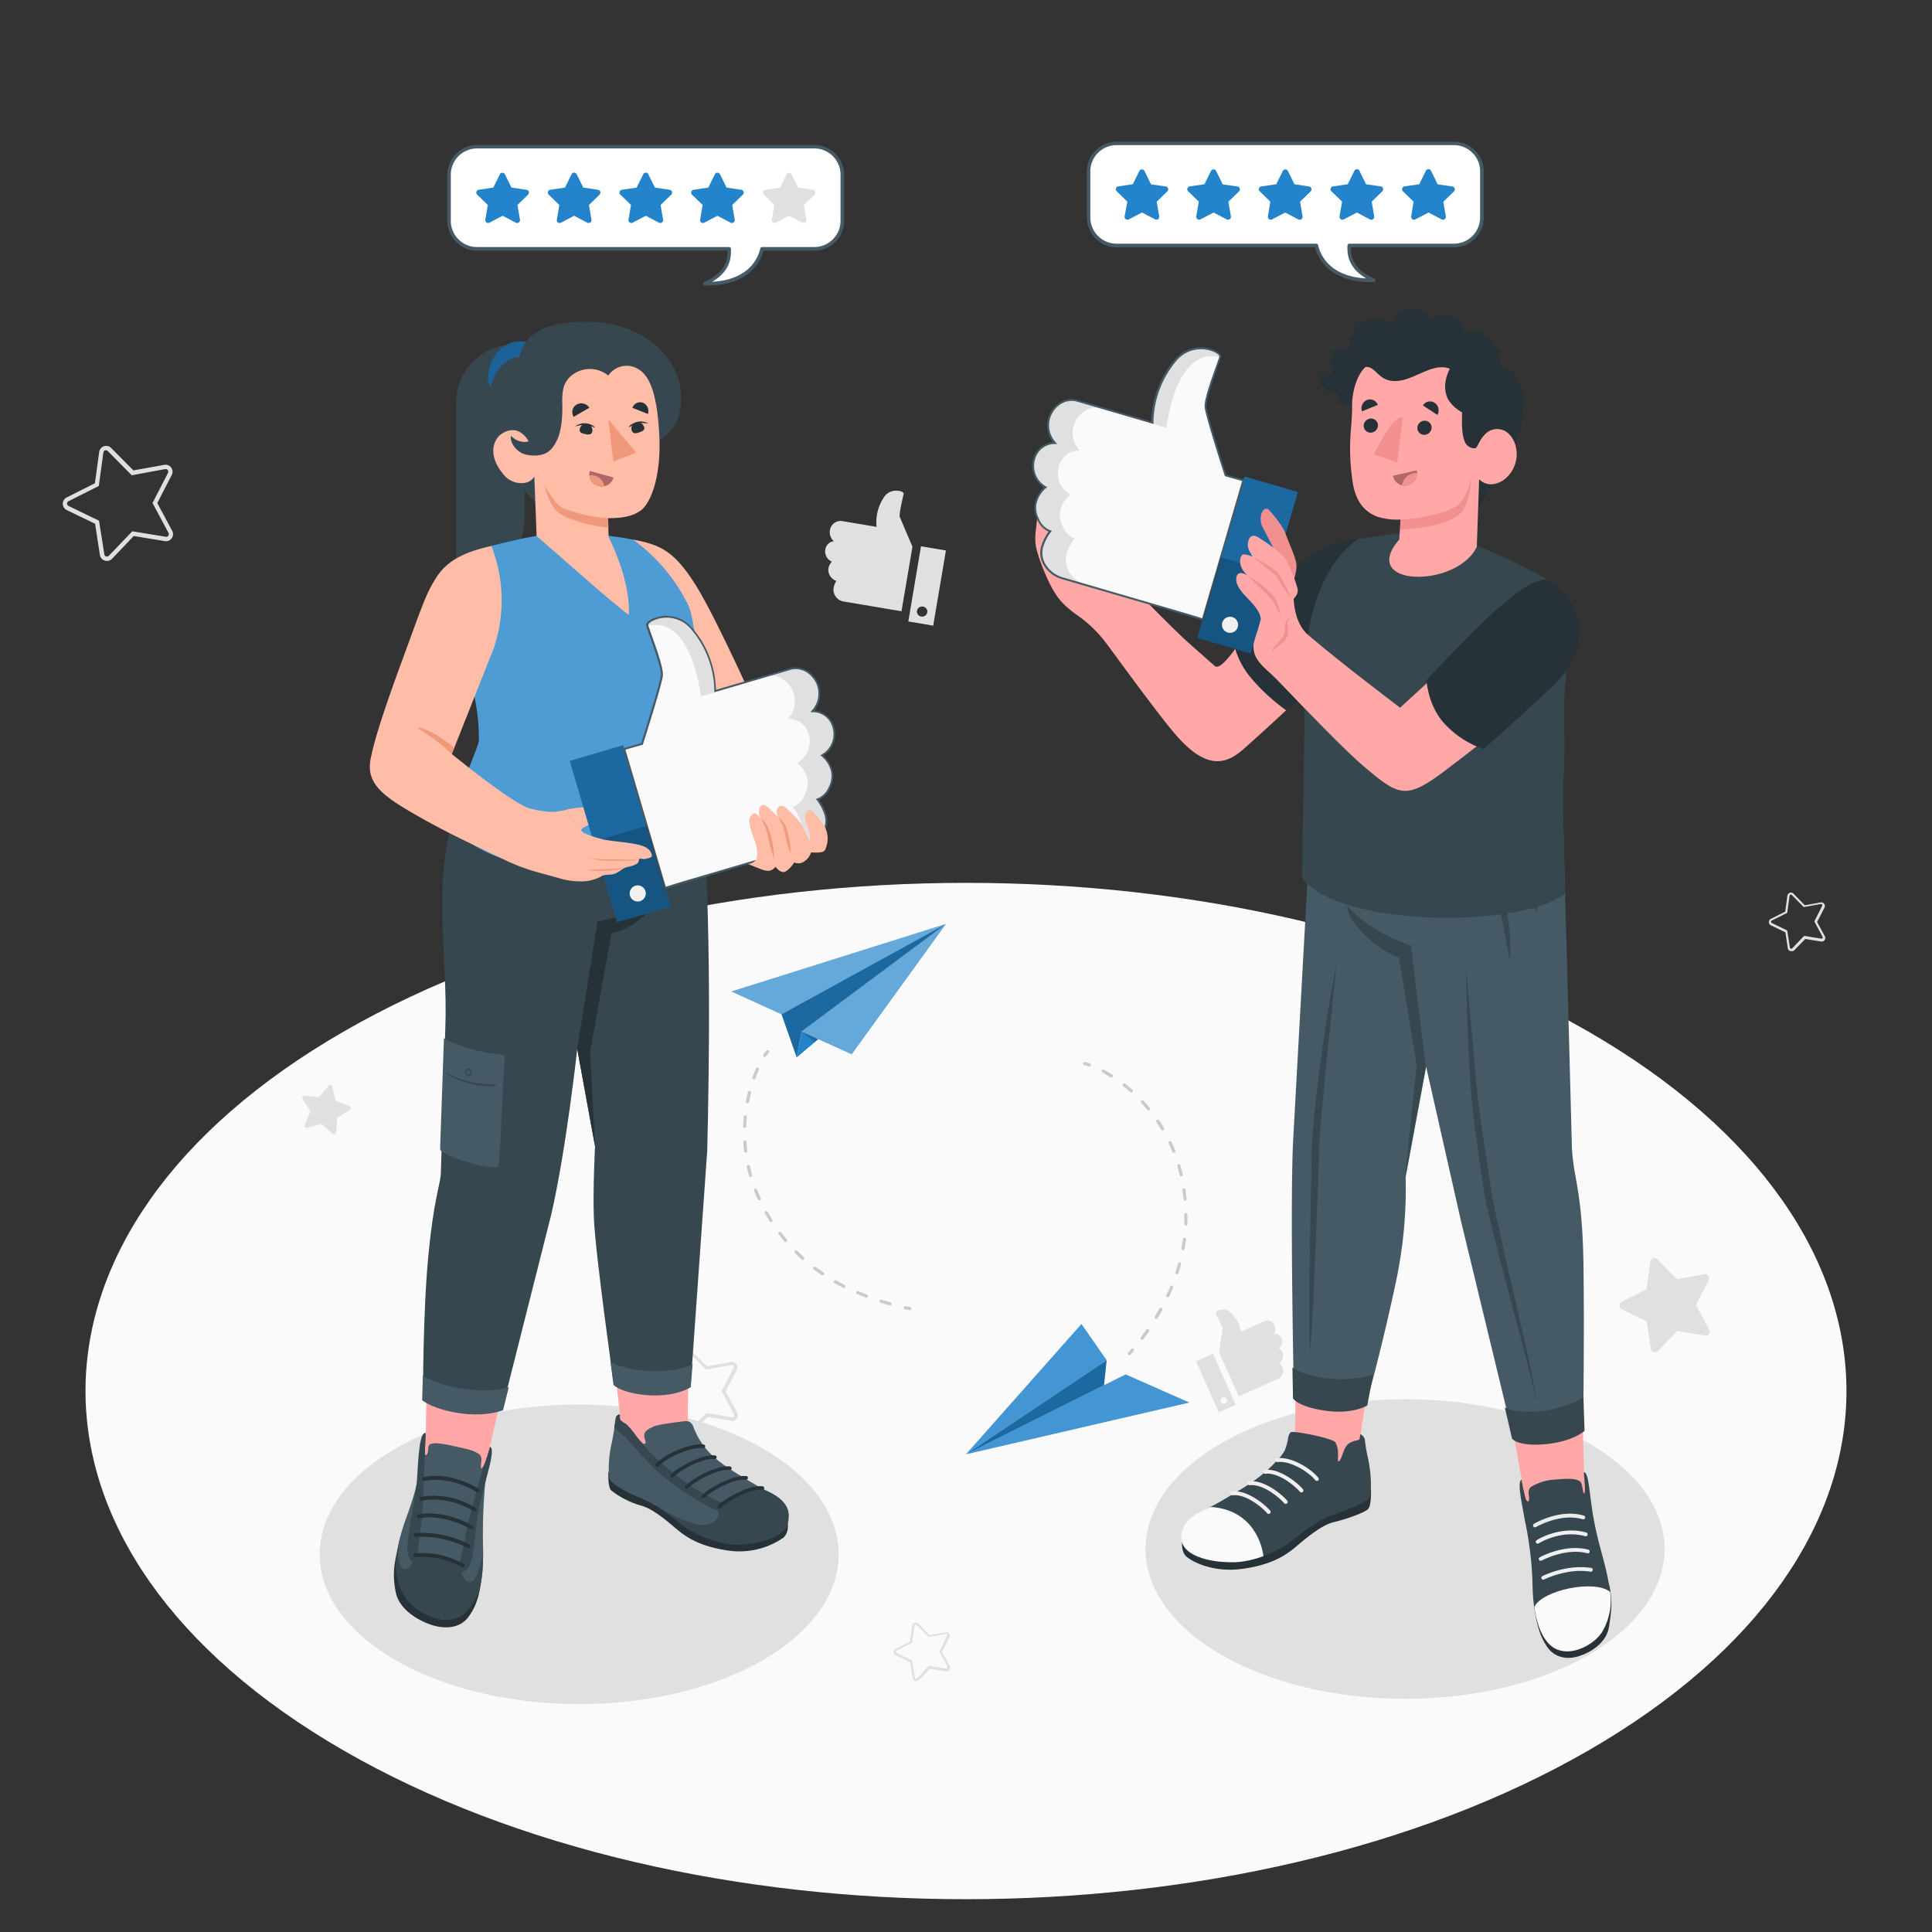 <svg xmlns="http://www.w3.org/2000/svg" xmlns:xlink="http://www.w3.org/1999/xlink" width="100%" height="100%" viewBox="0 0 500 500" fill-rule="evenodd" stroke-linejoin="round" stroke-miterlimit="2" xmlns:v="https://vecta.io/nano"><rect x="0" y="0" width="500" height="500" fill="#333333" stroke="none"/><style><![CDATA[.B{fill-rule:nonzero}.C{fill:#2383cb}.D{fill:#263238}.E{fill:#37474f}.F{fill:#e0e0e0}.G{fill:#455a64}.H{fill:#fff}.I{fill-opacity:.2}.J{fill:#ffa8a7}.K{fill:#fafafa}.L{fill:#f28f8f}.M{fill:#ffbda7}.N{fill:#f0f0f0}.O{fill:#f0997a}]]></style><path d="M88.88 453c-89-51.38-89-134.67 0-186s233.25-51.38 322.24 0 89 134.66 0 186-233.25 51.36-322.24 0z" class="B K"/><g class="F"><ellipse cx="149.887" cy="402.25" rx="67.16" ry="38.77"/><ellipse cx="363.62" cy="400.88" rx="67.16" ry="38.77"/><path d="M315.5 350l.9-6.07c-.03-.78-1.58-3.53-1.81-4.06s2.17-1.83 3.8-.28a8.46 8.46 0 0 1 2.74 5.06l6.06-2.7a2.01 2.01 0 0 1 .794-.164c.815 0 1.552.498 1.856 1.254a2.25 2.25 0 0 1-.19 2.21c.854-.132 1.691.353 2 1.16.379.883.105 1.919-.66 2.5.463.298.815.741 1 1.26.278.949-.091 1.976-.91 2.53a4.22 4.22 0 0 1 .92 1.3 2.31 2.31 0 0 1-1.38 2.9l-10 4.47L315.5 350zm-1.59.35l-4.37 1.95 5.89 13.19 4.37-1.95-5.89-13.19zm2.79 13c-.462-.005-.84-.387-.84-.85s.384-.85.85-.85.85.384.85.85c-.021.455-.405.816-.86.81v.04zM236.142 141.5l-3.28-7.71c-.23-1.04.88-5.21 1-6s-3.49-1.68-5.12.93c-1.5 2.245-2.169 4.945-1.89 7.63l-8.93-1.5c-1.502-.207-2.91.85-3.13 2.35-.197 1.062.184 2.152 1 2.86-1.156.135-2.075 1.054-2.21 2.21a2.85 2.85 0 0 0 1.71 3.07 3.44 3.44 0 0 0-.93 2c-.033 1.339.806 2.555 2.07 3a5.6 5.6 0 0 0-.73 2c-.128 1.686 1.128 3.187 2.81 3.36l14.79 2.49 2.84-16.69zm2.21-.12l-3.28 19.45 6.44 1.09 3.29-19.46-6.45-1.08zm.3 18.21c-.752 0-1.37-.618-1.37-1.37.06-.705.657-1.253 1.365-1.253s1.304.548 1.365 1.253a1.39 1.39 0 0 1-1.36 1.37zm202.52 186.031l-7.11-1.16-5 5.2c-.202.205-.477.321-.764.321-.523 0-.974-.384-1.056-.901l-1.09-7.11-6.46-3.16a1.07 1.07 0 0 1 0-1.91l6.42-3.23 1-7.13c.071-.528.527-.926 1.06-.926.285 0 .559.114.76.316l5.06 5.12 7.08-1.28c.061-.011.124-.016.187-.016.587 0 1.07.483 1.07 1.07a1.08 1.08 0 0 1-.117.486l-3.3 6.4 3.4 6.34c.094.162.144.347.144.534 0 .582-.479 1.06-1.06 1.06-.076 0-.151-.008-.224-.024zM27.65 145.17a1.77 1.77 0 0 1-.55-.09c-.66-.209-1.145-.776-1.25-1.46l-1.24-8.07-7.35-3.55a1.82 1.82 0 0 1 0-3.26l7.3-3.67 1.11-8.1c.096-.685.574-1.26 1.23-1.48s1.385-.045 1.87.45l5.75 5.8 8-1.44a1.79 1.79 0 0 1 .327-.03 1.82 1.82 0 0 1 1.81 1.81c0 .293-.071.581-.207.84l-3.74 7.27 3.86 7.2c.14.263.213.556.213.854a1.83 1.83 0 0 1-1.82 1.82 1.8 1.8 0 0 1-.293-.024l-8.06-1.32-5.61 5.89a1.82 1.82 0 0 1-1.35.56zm-.2-28.65a.81.81 0 0 0-.22 0 .69.69 0 0 0-.47.56l-1.19 8.69-7.83 3.94a.68.68 0 0 0 0 1.23l7.89 3.82 1.37 8.69a.67.67 0 0 0 .47.55.66.66 0 0 0 .71-.18l6.06-6.32 8.65 1.41a.67.67 0 0 0 .126.012c.374 0 .68-.307.68-.68 0-.116-.029-.231-.086-.332l-4.14-7.73 4-7.78a.69.69 0 0 0-.06-.73.68.68 0 0 0-.67-.27L34.1 123l-6.17-6.23a.67.67 0 0 0-.48-.25zM177.7 371.67c-.146.001-.292-.022-.43-.07a1.38 1.38 0 0 1-1-1.12l-1-6.23-5.67-2.74a1.41 1.41 0 0 1 0-2.52l5.63-2.83.86-6.24c.087-.691.682-1.216 1.379-1.216a1.39 1.39 0 0 1 1.001.426l4.53 4.47 6.2-1.11c.078-.013.156-.02.235-.02a1.41 1.41 0 0 1 1.4 1.4c0 .215-.05.427-.145.62l-2.89 5.6 3 5.55a1.41 1.41 0 0 1-.1 1.48 1.37 1.37 0 0 1-1.36.57l-6.21-1-4.36 4.55a1.41 1.41 0 0 1-1.07.43zm-.16-22.09h-.17a.51.51 0 0 0-.36.43l-.92 6.69-6 3a.53.53 0 0 0-.3.48.52.52 0 0 0 .3.47l6.09 2.95 1 6.68c.041.256.264.447.524.447a.53.53 0 0 0 .386-.167l4.68-4.87 6.67 1.09a.52.52 0 0 0 .51-.22.5.5 0 0 0 0-.55l-3.19-6 3.1-6a.54.54 0 0 0 0-.56.52.52 0 0 0-.52-.2l-6.65 1.19-4.76-4.8c-.116-.074-.257-.096-.39-.06zm-91.513-56.21l-2.86-2.49-3.66 1c-.044.01-.088.015-.133.015-.312 0-.57-.257-.57-.57 0-.074.015-.147.043-.215l1.47-3.48-2-3.19a.56.56 0 0 1-.089-.302c0-.308.253-.56.56-.56l.049.002 3.77.32 2.4-2.92c.105-.143.272-.227.449-.227.269 0 .501.193.551.457l.86 3.68 3.52 1.39a.56.56 0 0 1 .09 1l-3.25 2-.22 3.77c-.025.288-.269.512-.558.512a.56.56 0 0 1-.422-.192zM237.12 435.05c-.096.014-.194.014-.29 0a.91.91 0 0 1-.63-.75l-.63-4.11-3.75-1.82a.93.93 0 0 1-.53-.82.94.94 0 0 1 .51-.84l3.72-1.87.57-4.13c.067-.454.461-.795.92-.795a.93.93 0 0 1 .66.275l2.93 3 4.1-.74a.94.94 0 0 1 .91.36.92.92 0 0 1 .07 1l-1.9 3.7 2 3.67c.078.138.119.293.119.452 0 .504-.416.92-.92.92a.95.95 0 0 1-.199-.022l-4.11-.67-2.89 3a.94.94 0 0 1-.66.19zm-.11-14.6c-.036-.009-.074-.009-.11 0a.33.33 0 0 0-.24.28l-.61 4.43-4 2a.34.34 0 0 0-.19.31.34.34 0 0 0 .2.32l4 1.94.68 4.42a.35.35 0 0 0 .24.28.37.37 0 0 0 .36-.09l3.09-3.23 4.41.72.051.004c.192 0 .35-.158.35-.35 0-.057-.014-.114-.041-.164l-2.1-3.94 2-4c.075-.111.075-.259 0-.37a.34.34 0 0 0-.34-.13l-4.4.79-3.14-3.18a.35.35 0 0 0-.22-.04h.01zM463.6 246.14c-.096.014-.194.014-.29 0a.91.91 0 0 1-.63-.74l-.63-4.12-3.75-1.81a.92.92 0 0 1-.52-.83c-.007-.352.193-.677.51-.83l3.72-1.88.56-4.12a1 1 0 0 1 .63-.76.93.93 0 0 1 .95.23l2.93 3 4.1-.73a.9.9 0 0 1 .91.36.92.92 0 0 1 .08 1l-1.91 3.7 2 3.68c.184.314.16.71-.06 1a.91.91 0 0 1-.9.38l-4.11-.67-2.89 3a.91.91 0 0 1-.7.14zm-.11-14.61h-.11c-.129.042-.223.155-.24.29l-.61 4.42-4 2a.35.35 0 0 0-.19.32.35.35 0 0 0 .2.31l4 1.95.68 4.41a.33.33 0 0 0 .24.28.33.33 0 0 0 .36-.09l3.09-3.22 4.41.72c.13.021.262-.033.34-.14.07-.113.07-.257 0-.37l-2.11-3.94 2-4c.078-.111.078-.259 0-.37a.34.34 0 0 0-.34-.14l-4.4.79-3.14-3.17a.37.37 0 0 0-.18-.05z" class="B"/></g><path d="M250 376.367l41.32-20.67 16.47 7.28-57.79 13.39z" class="B C"/><g opacity=".15" class="B H"><path d="M250 376.367l41.32-20.67 16.47 7.28-57.79 13.39z"/></g><path d="M250 376.367l36.4-24.34-6.52-9.37-29.88 33.71z" class="B C"/><g opacity=".15" class="B H"><path d="M250 376.367l36.4-24.34-6.52-9.37-29.88 33.71z"/></g><path d="M286.4 352.027l-.68 6.47-35.72 17.87 36.4-24.34z" class="B C"/><g opacity=".2" class="B"><path d="M286.4 352.027l-.68 6.47-35.72 17.87 36.4-24.34z"/></g><g class="B"><use xlink:href="#B" class="F"/><use xlink:href="#B" fill-opacity=".1"/><path d="M207.452 266.953l37.35-27.83-24.39 33.73-12.96-5.9z" class="C"/><path d="M207.452 266.953l37.35-27.83-24.39 33.73-12.96-5.9z" fill-opacity=".3" class="H"/><path d="M244.802 239.123l-42.55 23.37-12.96-5.9 55.51-17.47z" class="C"/><path d="M244.802 239.123l-42.55 23.37-12.96-5.9 55.51-17.47z" fill-opacity=".3" class="H"/><path d="M202.252 262.493l3.94 11.18 1.26-6.72 37.35-27.83-42.55 23.37z" class="C"/><path d="M202.252 262.493l3.94 11.18 1.26-6.72 37.35-27.83-42.55 23.37z" class="I"/><path d="M206.192 273.673l5.58-4.76-4.32-1.96-1.26 6.72z" class="C"/><path d="M207.452 266.953l4.32 1.96-.89.76-3.43-2.72z" class="I"/><use xlink:href="#C" class="F"/><use xlink:href="#C" fill-opacity=".1"/><path d="M281.73 44.31v12c0 3.955 3.255 7.21 7.21 7.21h51.73c1.47 6.2 7.42 9.25 14.85 9-5.44-2.39-6.5-5.69-6.33-9h27.11c3.95 0 7.2-3.25 7.2-7.2V44.31a7.24 7.24 0 0 0-7.2-7.21h-87.36c-3.955 0-7.21 3.255-7.21 7.21z" class="H"/><path d="M354.63 73c-7.5 0-12.79-3.32-14.31-9h-51.38a7.72 7.72 0 0 1-7.67-7.66v-12a7.71 7.71 0 0 1 7.67-7.66h87.36a7.71 7.71 0 0 1 7.7 7.63v12 .02a7.71 7.71 0 0 1-7.67 7.67h-.03-26.67c-.05 2.61.74 5.78 6.07 8.12a.46.46 0 0 1-.16.88h-.91zm-65.69-35.44c-3.705 0-6.755 3.045-6.76 6.75v12c.005 3.705 3.055 6.75 6.76 6.75h51.74a.46.46 0 0 1 .44.35c1.22 5.2 5.83 8.34 12.47 8.64-4.57-2.65-5-6.1-4.86-8.56a.47.47 0 0 1 .46-.43h27.11c3.701-.005 6.745-3.049 6.75-6.75v-12c-.005-3.701-3.049-6.745-6.75-6.75h-87.36z" class="G"/><path d="M369 44.23l-1.71 3.45-3.8.56c-.361.054-.632.367-.632.732a.74.74 0 0 0 .222.528l2.75 2.69-.61 3.81c-.008.042-.011.086-.011.129 0 .406.334.74.74.74.122 0 .243-.031.351-.089l3.4-1.78 3.41 1.79c.105.054.222.083.34.083.406 0 .74-.334.74-.74a.73.73 0 0 0-.01-.123l-.65-3.79 2.76-2.69a.74.74 0 0 0 .222-.528c0-.365-.271-.678-.632-.732l-3.81-.56-1.7-3.45a.74.74 0 0 0-1.37-.03zm-18.5 0l-1.71 3.45-3.8.56c-.365.05-.64.365-.64.733a.74.74 0 0 0 .22.527l2.76 2.69-.65 3.81a.73.73 0 0 0-.01.123c0 .406.334.74.74.74.118 0 .235-.029.34-.083l3.41-1.78 3.4 1.79c.108.058.229.089.351.089.406 0 .74-.334.74-.74 0-.043-.003-.087-.011-.129l-.64-3.82 2.75-2.69a.74.74 0 0 0 .222-.528c0-.365-.271-.678-.632-.732l-3.8-.56-1.71-3.45a.73.73 0 0 0-1.33 0zm-18.5 0l-1.7 3.45-3.81.56c-.392.019-.704.347-.704.739a.74.74 0 0 0 .214.521l2.76 2.69-.62 3.81a.73.73 0 0 0-.01.123c0 .406.334.74.74.74.118 0 .235-.029.34-.083l3.41-1.78 3.4 1.79a.74.74 0 0 0 .353.09c.406 0 .74-.334.74-.74a.73.73 0 0 0-.013-.14l-.65-3.79 2.75-2.69a.74.74 0 0 0 .222-.528c0-.365-.271-.678-.632-.732l-3.79-.58-1.7-3.45a.74.74 0 0 0-1.3 0zm-18.59 0l-1.7 3.45-3.81.56c-.361.054-.632.367-.632.732a.74.74 0 0 0 .222.528l2.76 2.69-.66 3.81a.83.83 0 0 0-.008.111c0 .411.338.75.75.75a.75.75 0 0 0 .338-.081l3.41-1.78 3.4 1.79a.75.75 0 0 0 .338.081c.412 0 .75-.339.75-.75a.83.83 0 0 0-.008-.111l-.66-3.79 2.76-2.69a.74.74 0 0 0 .222-.528c0-.365-.271-.678-.632-.732l-3.81-.56-1.7-3.45a.74.74 0 0 0-1.33-.03zm-18.54 0l-1.7 3.45-3.81.56a.74.74 0 0 0-.36 1.26l2.75 2.69-.7 3.81c-.008.042-.011.086-.011.129 0 .406.334.74.74.74.122 0 .243-.031.351-.089l3.4-1.79 3.41 1.79c.102.051.215.077.329.077.406 0 .74-.334.74-.74A.77.77 0 0 0 300 56l-.65-3.79 2.76-2.69a.74.74 0 0 0 .222-.528c0-.365-.271-.678-.632-.732l-3.81-.56-1.7-3.45a.74.74 0 0 0-1.32-.02z" class="C"/><path d="M210.807 38h-87.36c-3.956 0-7.21 3.255-7.21 7.21v12c0 3.95 3.25 7.2 7.2 7.2h65.3c.17 3.31-.89 6.61-6.33 9 7.43.26 13.38-2.79 14.84-9h13.56a7.24 7.24 0 0 0 7.21-7.2v-12c0-3.955-3.255-7.21-7.21-7.21z" class="H"/><path d="M183.297 73.85h-.91a.45.45 0 0 1-.43-.37.46.46 0 0 1 .26-.5c5.34-2.34 6.13-5.51 6.08-8.12h-64.85a7.71 7.71 0 0 1-7.66-7.66v-12a7.72 7.72 0 0 1 7.66-7.67h87.36a7.72 7.72 0 0 1 7.66 7.67v12a7.71 7.71 0 0 1-7.66 7.66h-13.2c-1.52 5.67-6.81 8.99-14.31 8.99zm-59.85-35.43a6.8 6.8 0 0 0-6.78 6.76v12c.005 3.701 3.049 6.745 6.75 6.75h65.29c.239 0 .439.191.45.43.13 2.46-.28 5.9-4.86 8.56 6.65-.3 11.25-3.45 12.48-8.64a.45.45 0 0 1 .44-.35h13.56c3.701-.005 6.744-3.049 6.75-6.75v-12c0-3.705-3.046-6.755-6.75-6.76h-87.33z" class="G"/><path d="M130.667 45.1l1.7 3.45 3.81.56c.392.019.704.347.704.739a.74.74 0 0 1-.214.521l-2.75 2.68.65 3.8a.83.83 0 0 1 .008.111c0 .411-.339.75-.75.75a.75.75 0 0 1-.338-.081l-3.4-1.79-3.42 1.79c-.105.054-.222.083-.341.083-.406 0-.74-.334-.74-.74a.73.73 0 0 1 .011-.123l.65-3.8-2.76-2.68a.74.74 0 0 1-.222-.528c0-.365.27-.678.632-.732l3.77-.56 1.7-3.45a.74.74 0 0 1 1.3 0zm18.58 0l1.71 3.45 3.8.56c.361.054.631.367.631.732a.74.74 0 0 1-.221.528l-2.75 2.68.65 3.8a.83.83 0 0 1 .008.111c0 .411-.339.75-.75.75a.75.75 0 0 1-.338-.081l-3.4-1.79-3.41 1.79c-.105.054-.222.083-.341.083-.406 0-.74-.334-.74-.74a.73.73 0 0 1 .011-.123l.65-3.8-2.76-2.68a.74.74 0 0 1-.222-.528c0-.365.27-.678.632-.732l3.81-.56 1.7-3.45a.74.74 0 0 1 1.33 0zm18.54 0l1.71 3.45 3.8.56c.365.05.64.365.64.733a.74.74 0 0 1-.22.527l-2.76 2.68.65 3.8a.73.73 0 0 1 .01.123c0 .406-.334.74-.74.74-.118 0-.235-.029-.34-.083l-3.41-1.79-3.4 1.79a.75.75 0 0 1-.339.081c-.411 0-.75-.339-.75-.75a.69.69 0 0 1 .009-.111l.65-3.8-2.75-2.68a.74.74 0 0 1-.222-.528c0-.365.27-.678.632-.732l3.8-.56 1.71-3.45a.73.73 0 0 1 1.32 0zm18.55 0l1.7 3.45 3.81.56c.361.054.631.367.631.732a.74.74 0 0 1-.221.528l-2.76 2.68.65 3.8a.73.73 0 0 1 .01.123c0 .406-.334.74-.74.74-.118 0-.235-.029-.34-.083l-3.41-1.79-3.4 1.79a.75.75 0 0 1-.339.081c-.411 0-.75-.339-.75-.75a.69.69 0 0 1 .009-.111l.65-3.8-2.75-2.68a.74.74 0 0 1-.222-.528c0-.365.27-.678.632-.732l3.81-.56 1.7-3.45a.74.74 0 0 1 1.33 0z" class="C"/><path d="M204.877 45.1l1.7 3.45 3.81.56c.361.054.631.367.631.732a.74.74 0 0 1-.221.528l-2.76 2.68.65 3.8a.73.73 0 0 1 .01.123c0 .406-.334.74-.74.74-.118 0-.235-.029-.34-.083l-3.41-1.79-3.4 1.79a.75.75 0 0 1-.339.081c-.411 0-.75-.339-.75-.75a.69.69 0 0 1 .009-.111l.66-3.8-2.72-2.68a.74.74 0 0 1-.222-.528c0-.365.27-.678.632-.732l3.81-.56 1.7-3.45a.74.74 0 0 1 1.29 0z" class="F"/><path d="M355.08 352.78l-19.86-1.5c.13 9.06 0 17.39-.09 18.89-.22 5.13-2 8.9-3.94 11.09-4.12 4.58-7.11 6.46-12.31 10.49.8 2 11.84 1.73 14.95.14a114.89 114.89 0 0 0 13.05-8c4.27-3.28 5.25-5.23 5.24-10.11.005-.531-.019-1.062-.07-1.59.01-1.19 1.36-9.49 3.03-19.41zm54.39 10.28l-19.61-.64c1.74 8.08 2.32 11.3 3.93 20.46 1.09 6.24 3.53 27.18 4.86 31.52 4.27 14 15.51 7.59 16.44 0 .63-5.07-5.1-31-5.16-33.43l-.46-17.91z" class="J"/><path d="M306.19 398.27c-.3 0-.72 3.24.88 4.6 1.85 1.57 7.25 4.13 14.37 3.16s10.95-3.19 13.78-5.6 6.81-5.79 10-6.52c3-.68 7.84-2.4 8.8-3.33s.79-5 .79-5l-48.62 12.69z" class="D"/><path d="M352.05 371.14a2.18 2.18 0 0 1 1.16 1.4c.168 1.488.412 2.967.73 4.43.758 3.276 1.014 6.647.76 10-.38 2.1-6.86 3.94-10 5.15a39.7 39.7 0 0 0-10.05 6.44c-3.33 2.78-10.35 5.6-15 5.7-7.08.15-11.68-1.74-13.11-4.28-1.78-3.14-.93-6.41 7.19-10.24 1.53-.72 6.93-4 8.76-5.13 1.947-1.233 3.79-2.625 5.51-4.16a30.58 30.58 0 0 0 2.47-2.48c.813-.771 1.504-1.661 2.05-2.64.09-.22.15-.47.23-.69a12.72 12.72 0 0 0 .52-1.92c.12-.67.2-1.66.84-2.07s10.77 1.51 11.48 2.63a5.89 5.89 0 0 1 .69 3v1.43c0 .2-.08.57.2.48s.57-.79.67-1c.22-.53.36-1.1.61-1.63.21-.639.551-1.228 1-1.73 1.35-1.14 2.66-.93 3.05-1.32.07-.1.19-.96.24-1.37z" class="E"/><path d="M313.32 390c10.26.64 13.18 8.8 13.64 12.72a24.22 24.22 0 0 1-7.27 1.58c-7.08.15-12-1.74-13.4-4.28-1.68-3.02-.22-7.27 7.03-10.02z" class="K"/><path d="M328.35 391.8c.113.004.224-.036.31-.11.206-.18.237-.493.07-.71-1.44-1.73-6.09-5.46-9.81-5-.254.028-.448.245-.448.5 0 .276.227.503.503.503.018 0 .037-.001.055-.003 3.48-.4 7.78 3.29 8.93 4.67a.47.47 0 0 0 .39.15zm4.39-2.6c.28 0 .506-.226.506-.5a.5.5 0 0 0-.116-.32c-1.44-1.74-6.09-5.47-9.81-5-.271.031-.469.279-.44.55a.48.48 0 0 0 .479.445c.024 0 .047-.001.071-.005 3.48-.39 7.78 3.3 8.93 4.68a.48.48 0 0 0 .38.15zm4.08-2.96c.114-.005.223-.047.31-.12a.51.51 0 0 0 .07-.71c-1.44-1.73-6.1-5.46-9.81-5-.273.036-.469.287-.44.56a.5.5 0 0 0 .55.44c3.48-.4 7.79 3.3 8.93 4.67a.51.51 0 0 0 .39.16zm3.99-2.97c.113-.001.222-.04.31-.11a.49.49 0 0 0 .186-.384c0-.116-.041-.228-.116-.316-2-2.47-6.94-5.51-10.66-5.08-.271.031-.469.279-.44.55.024.25.236.444.488.444a.43.43 0 0 0 .062-.004c3.35-.38 8 2.53 9.77 4.71a.5.5 0 0 0 .4.19z" class="N"/><path d="M397.08 415.92c.6 4.69 1.55 7.76 3.41 10.41s5.08 3.29 8.21 2.26 7.08-3.48 7.71-7.6 1-6.95-.06-11.27l-19.27 6.2z" class="D"/><path d="M409.93 381c1.32 0 1.4 6.28 2.6 12.55 1.29 6.73 2.45 9.36 3.57 14.87 1.27 6.3.41 9.21-1.55 13.21s-9.58 8.32-13.85 3.09c-3.48-4.27-4-9.24-4.11-15.61a92.23 92.23 0 0 0-2-15.86c-.91-5.1-1.93-9.72-.82-10.33.282 1.713.659 3.409 1.13 5.08.16.34.73 1.19.84-.15 0-.4-.15-1.3-.14-1.69-.013-.711.425-1.358 1.09-1.61 1.694-.951 3.581-1.505 5.52-1.62 2.57-.19 4.78-.43 6.27.21.89.38.92 1.2 1.07 2s.24 1.54.46 1.33c.46-.47-.17-4.82-.08-5.47z" class="E"/><path d="M416.72 412c.473 3.383-.155 6.831-1.79 9.83-2 4-10.22 8.38-14.49 3.14-2.12-2.6-2.86-5.81-3.36-9.09 2.03-4.37 15.71-7.2 19.64-3.88z" class="K"/><path d="M399.47 408.81c.056-.011.11-.031.16-.06.05 0 6-3 12-2 .025.004.05.006.076.006a.49.49 0 0 0 .484-.416c.036-.265-.147-.514-.41-.56-6.36-1-12.39 2-12.62 2.13a.49.49 0 0 0 .33.91l-.02-.01zM411 402a.48.48 0 0 0 .39-.35.5.5 0 0 0-.35-.6c-6-1.59-12.37 1.86-12.61 2-.119.093-.19.236-.19.387 0 .269.222.49.49.49a.49.49 0 0 0 .21-.047c.05 0 6.23-3.38 11.85-1.9a.5.5 0 0 0 .21.02zm-.53-4.43a.5.5 0 0 0 .39-.35.49.49 0 0 0-.34-.6c-6.65-1.88-12.63 1.83-12.86 2a.48.48 0 0 0-.11.68.49.49 0 0 0 .68.12c.22-.153 5.83-3.59 12-1.85a.54.54 0 0 0 .24 0z" class="N"/><path d="M409.84 393.19a.49.49 0 0 0 .06-.95c-6.24-1.85-12.69 2-12.93 2.14a.49.49 0 0 0-.14.68.49.49 0 0 0 .68.13c.06 0 6.32-3.73 12.11-2a.41.41 0 0 0 .22 0z" fill="#ebebeb"/><path d="M404.47 209.76l1.33 49.08 1 37.9c.34 8.33 2.72 11 3 30.67.25 18-.07 40.19-.07 40.19s-2.56 3.22-9.42 3.55c-6.34.31-9.4-2.19-9.4-2.19l-12.82-53-9-39.87-5.31 28.58a116.06 116.06 0 0 1-2.44 26.72c-3.41 16.11-6.78 28.29-6.78 28.29a26.07 26.07 0 0 1-10.36.85c-7.36-1.05-9.4-2.86-9.4-2.86s-.92-43.78-.19-61.57l4.91-89 64.95 2.66z" class="G"/><path d="M369 276.06l-3.85-31.33s-10.19-3.14-16.52-10.32c.28 5.17 9.17 12.16 13.42 13.36l4.59 27.81-3 29.06 5.36-28.58zm14.55-62.31c1.468 2.64 2.652 5.429 3.53 8.32.898 2.878 1.639 5.802 2.22 8.76l1.26 8.94a58.93 58.93 0 0 1 .23 9l-1.7-8.82-1.66-8.78-1.78-8.73-2.1-8.69zm3.89 1.25c1.442 1.449 2.741 3.033 3.88 4.73 1.154 1.683 2.19 3.444 3.1 5.27a40.04 40.04 0 0 1 2.28 5.69c.627 1.945 1.007 3.96 1.13 6l-2.51-5.5-2.6-5.38-2.67-5.36-2.61-5.45zm-8.01 35.72l2.49 28.14c.8 9.37 2.64 19.76 4 29.05s10.74 45.82 11.79 55.18c-1.78-9.25-12.24-45.57-13.67-54.92s-3-19.79-3.58-29.2-.85-18.83-1.03-28.25zm-33.5-1.37l-2.54 24.47-1.17 12.23c-.35 4.08-.77 8.16-.87 12.2s-1.43 43.25-2.32 51.42c-.59-9.17.37-43.2.43-51.47.36-8.29 1.4-16.4 2.47-24.55s2.41-16.25 4-24.3zm9.41 106.47l-1.49 7.92s-3.76 2.37-10.9 1.34-8.32-3.19-8.32-3.19l-.15-8s1.65 1.74 8.17 2.75c4.243.549 8.553.27 12.69-.82zm54.45 5.83l.29 8.64s-2.94 2.8-10.12 3.46-8.64-1.42-8.64-1.42l-1.88-8.08s2.33 1.51 8.91 1a28.21 28.21 0 0 0 11.44-3.6z" class="E"/><path d="M268.61 143.39l-.14-.45a13.16 13.16 0 0 1-.52-2.71c-.043-.945-.006-1.891.11-2.83l.46-4.26c.11-.85 0-3 .88-3.42.44-.22 1 .08 1.44.17.079.036.171.036.25 0 .045-.047.076-.106.09-.17.25-.86.19-1.75.45-2.6a2.89 2.89 0 0 1 1.29-1.8c.526-.227 1.098-.327 1.67-.29a12.8 12.8 0 0 1 .22-2.13 1.54 1.54 0 0 1 .39-.87 1.2 1.2 0 0 1 .8-.24 2.54 2.54 0 0 1 1.71.83c.617.591.998 1.388 1.07 2.24a2.16 2.16 0 0 1 2.79.55c.32.509.509 1.09.55 1.69a22.23 22.23 0 0 1 .23 3.26c-.055 1.981.045 3.964.3 5.93.241 1.714.837 3.359 1.75 4.83.14.22.33.48.6.46s.42-.36.49-.64c.6-2.65-.51-5.59.63-8a7.94 7.94 0 0 1 1.71-2.24 1.37 1.37 0 0 1 .49-.34c.467-.08.926.205 1.06.66.157.817.227 1.648.21 2.48a36.3 36.3 0 0 0 1.21 6.11c.512 1.749.828 3.551.94 5.37.1 1.5-.44 3.51 0 4.93a3.22 3.22 0 0 0 .54.91c1.87 2.46 12.15 12.71 15.28 15.52l6.8 6c2.28 2 9.48-11.29 14.4-17.19 9.83-11.77 13-12.85 22.38-15l-8.79 34.72s-10 9.63-20.33 18.82c-4.19 3.73-9.16 6.08-17.27-3-4.92-5.53-16.91-22.26-19.17-25.16-1.775-2.177-3.81-4.128-6.06-5.81a31.93 31.93 0 0 1-3.95-3.11c-2.52-2.36-4-5.6-5.35-8.78a43.72 43.72 0 0 1-1.61-4.44z" class="J"/><path d="M351.47 139.55c-6.05.87-10.62 2.1-15.61 7s-16.7 19.24-16.7 19.24a21 21 0 0 0 4.56 9.62 50.2 50.2 0 0 0 9.4 8.6l11.5-10.7 6.85-33.76z" class="D"/><path d="M400.41 150s6.25 11.07 4.66 27.63c-.85 9 .25 9-.38 23-.45 10.05.36 30.57.36 30.57-10.32 8.77-57.51 9.28-68.08-3.9l.58-38.68c0-12.73.35-22.66 1.79-28.68 3.27-13.58 9.38-18.4 12.13-20.46 10.58-1.33 17.13-3.45 23.18-1.23 17.19 6.39 25.76 11.75 25.76 11.75z" class="E"/><path d="M382.57 131.54c3.83-6.59 7.46-10.83 10.09-18.07 1.06-2.93 2.64-9.66 1-13.54-1.1-2.71-2.78-4.84-5.7-4.89.75-3.79-1-6.06-2.59-7.68a6.01 6.01 0 0 0-6.23-1.42 5.18 5.18 0 0 0-5.123-4.54 5.16 5.16 0 0 0-3.677 1.54A5.45 5.45 0 0 0 365 80a6.01 6.01 0 0 0-5.13 3.9c-4.32-3.3-10.89-.41-10.54 6.67-1.013-.741-2.371-.828-3.47-.22-1.074.65-1.67 1.874-1.52 3.12a9.41 9.41 0 0 1 .43 2.37c-.11.711-.615 1.301-1.3 1.52a1.88 1.88 0 0 1-1.92-.57 3.88 3.88 0 0 0-.117.947 3.9 3.9 0 0 0 3.88 3.88 3.93 3.93 0 0 0 .717-.067c-.236 1.13.201 2.301 1.12 3a3.51 3.51 0 0 0 2.49.49l32.93 26.5z" class="D"/><path d="M350 124.33c.74 5.35 3 8.1 6.55 9.42a17.54 17.54 0 0 0 5.93.71l-.36 5.18c-10.69 12.33 15 12.68 20.08 1.84l.6-17.47s2.2 2.7 6.1.38c3.228-2.195 4.487-6.39 3-10-1.72-4-5.46-4-7.36-2.2-2.11 2-2 3.93-3 3.82-1.197-.031-2.24-.846-2.56-2-.61-1.73-.68-3.49-.6-7.29a9.8 9.8 0 0 1-3.62-3.37c-1.48-3-.5-6 .44-7.92-4.23-1.7-8.78 2.67-13.35 3.14-5.22.53-5.59-3.87-8.44-3.59-2.34 2-3.52 6.76-3.48 9.86.07 6.05-1.28 9.48.07 19.49z" class="J"/><path d="M362.51 134.46c4.17-.07 12.62-1.67 14.94-3.91s3.47-6.94 3.47-6.94-.58 6-2.41 8.57-6.23 3.55-8.9 4.1c-2.413.405-4.847.676-7.29.81l.19-2.63z" class="L"/><path d="M366.67 121.73l-6.17 1.4a3.12 3.12 0 0 0 3.063 2.57 3.09 3.09 0 0 0 .657-.07c1.725-.423 2.818-2.163 2.45-3.9z" fill="#b16668"/><path d="M362.8 125.6c.467.11.953.11 1.42 0a3.33 3.33 0 0 0 2.52-3.2c-1.921-.072-3.617 1.305-3.94 3.2z" class="L"/><path d="M352.48 106.46l4.1-1.67c-.3-.849-1.108-1.421-2.008-1.421a2.13 2.13 0 0 0-.812.161 2.33 2.33 0 0 0-1.28 2.93zm19.52.93l-3.75-2.46c.388-.648 1.09-1.046 1.845-1.046a2.15 2.15 0 0 1 1.155.336 2.38 2.38 0 0 1 .75 3.17zm-15.39 2.72a1.91 1.91 0 0 1-1.86 1.86l-.06.001a1.78 1.78 0 0 1-1.77-1.77v-.021a1.91 1.91 0 0 1 1.86-1.86l.06-.001a1.78 1.78 0 0 1 1.77 1.77v.021zm13.89.56a1.91 1.91 0 0 1-1.86 1.86l-.06.001a1.78 1.78 0 0 1-1.77-1.77v-.021a1.9 1.9 0 0 1 1.86-1.86l.05-.001a1.79 1.79 0 0 1 1.78 1.78z" class="D"/><path d="M355.57 117.6l6.05 2.1L363 108c-2.18-.38-5.44 5.5-7.43 9.6z" class="L"/><path d="M268 130.3c-.6 2.07 1.06 6.38 3.76 7.17-.95 1.227-1.663 2.621-2.1 4.11-.88 3 1.15 6.87 5.3 8.08l31.74 9.25 4.54 1.39 10.5-36-4.58-1.3s-5-15.4-5.18-17.72 3.26-11.2 3.75-12.86-7.22-4.58-11.46.71a25.36 25.36 0 0 0-6.09 16.23L279 103.79c-4.05-1.18-6.8 2.07-7.46 4.35-.689 2.275-.13 4.752 1.47 6.51-2.566.008-4.812 1.784-5.41 4.28a6.3 6.3 0 0 0 3 7.17 7.6 7.6 0 0 0-2.6 4.2z" class="K"/><path d="M315.73 92.45c.48-1.66-7.22-4.58-11.46.71a25.36 25.36 0 0 0-6.09 16.23l.24.33 3.42 1c2.84-18.61 10.23-19.24 13.89-18.27z" class="F"/></g><path d="M309.853 165.073l13.834 4.035 12.18-41.76-13.834-4.035-12.18 41.76z" class="C"/><path d="M309.853 165.073l13.834 4.035 12.18-41.76-13.834-4.035-12.18 41.76z" class="I"/><g class="B"><path d="M270.58 126.1a7.6 7.6 0 0 0-2.58 4.2c-.042.164-.072.331-.09.5-.26 2.19 1.35 5.94 3.85 6.67-.95 1.227-1.663 2.621-2.1 4.11-.091.303-.148.615-.17.93-.28 2.83 1.74 6.06 5.47 7.15l6.37 1.86c-3.73-1.09-5.75-4.32-5.47-7.15.031-.314.088-.625.17-.93.435-1.49 1.147-2.885 2.1-4.11-2.49-.73-4.11-4.48-3.85-6.68.019-.165.049-.329.09-.49.392-1.639 1.317-3.103 2.63-4.16a6.28 6.28 0 0 1-3-7.16v-.11c.635-2.444 2.855-4.165 5.38-4.17-1.607-1.754-2.171-4.234-1.48-6.51a3.96 3.96 0 0 1 .14-.41c.85-2.23 3.51-5 7.32-3.94l-6.36-1.91c-3.81-1.11-6.47 1.71-7.33 3.94l-.13.41c-.689 2.275-.13 4.752 1.47 6.51-2.522.006-4.739 1.728-5.37 4.17-.004.037-.004.073 0 .11a6.3 6.3 0 0 0 2.94 7.17z" class="F"/><path d="M306.63 159.15l-31.74-9.25a8.15 8.15 0 0 1-4.68-3.47c-.941-1.456-1.227-3.243-.79-4.92.418-1.406 1.07-2.732 1.93-3.92a6 6 0 0 1-2.93-3.12c-.689-1.299-.921-2.793-.66-4.24.392-1.561 1.213-2.981 2.37-4.1-2.404-1.555-3.53-4.509-2.77-7.27.587-2.418 2.662-4.206 5.14-4.43-1.414-1.795-1.862-4.173-1.2-6.36.452-1.437 1.344-2.697 2.55-3.6 1.485-1.137 3.436-1.481 5.22-.92l18.87 5.51c.135-5.898 2.301-11.572 6.13-16.06 2.582-3.063 6.95-3.986 10.55-2.23 1 .53 1.52 1.17 1.35 1.75-.12.4-.41 1.23-.79 2.28-1.09 3.07-3.12 8.78-2.95 10.49.2 2.15 4.65 16 5.13 17.53l4.69 1.32-10.64 36.47-4.78-1.46zM317 123.23l-.05-.13c-.2-.63-5-15.45-5.19-17.77-.18-1.81 1.8-7.38 3-10.7.37-1 .66-1.86.78-2.25s-.35-.78-1.1-1.17c-3.39-1.647-7.497-.778-9.93 2.1a25.21 25.21 0 0 0-6 16.09v.32L278.93 104c-1.634-.512-3.419-.198-4.78.84a6.69 6.69 0 0 0-2.37 3.35 6.47 6.47 0 0 0 1.42 6.26l.41.45H273c-2.457-.003-4.607 1.706-5.16 4.1-.739 2.667.442 5.517 2.85 6.88l.37.2-.35.23a7.53 7.53 0 0 0-2.47 4.06c-.224 1.33-.002 2.698.63 3.89.531 1.378 1.622 2.469 3 3l.37.11-.25.29c-.923 1.196-1.618 2.552-2.05 4a5.67 5.67 0 0 0 .74 4.51 7.59 7.59 0 0 0 4.39 3.26l31.74 9.25 4.3 1.32 10.36-35.51-4.47-1.26z" class="G"/></g><path d="M309.838 165.077l13.834 4.034 6.09-20.88-13.834-4.034-6.09 20.88z" class="I"/><g class="B"><path d="M320.34 162.29c.056-.191.084-.388.084-.587a2.1 2.1 0 0 0-2.09-2.09 2.1 2.1 0 0 0-2.09 2.09c0 .927.616 1.748 1.506 2.007a2.11 2.11 0 0 0 2.59-1.42z" class="N"/><path d="M325.23 163.8l-.78 2.67c-.59 4.42 3.11 6.37 6.2 9.6 7.68 8 17.55 18.29 22.52 22.46 8.94 7.51 10.7 8.62 21.18.63 9.19-7 23.73-18.15 30.27-25.58s3.31-17.94-4-22.06c0 0-6 1.36-14 9.09-7.59 7.35-24.27 22.54-24.27 22.54s-14.69-11.05-23.81-18.82c-4.1-3.49-3.77-10.66-3.77-10.66l-9.54 10.13z" class="J"/><path d="M334.62 150.87c1.23-3.93 1.17-4.82 0-7.91l-2.28-5.69a28 28 0 0 0-4.06-5.42c-1.48-1-2.67 2.06-1.63 4.33l2.64 5.12 5.33 9.57z" class="L"/><path d="M329.29 168.74c-.25-1.09 3.81-3.24 3.67-5.2s-.46-2.08.8-3.62 1.38-3 .85-4 1.56-1.43 1.21-3.57c-.744-2.618-1.773-5.147-3.07-7.54-.93-1.68-5.18-4.57-7.13-5.76s-2.6.49-2.7 1.82 1.31 3.23 1.31 3.23-2.31-1.09-2.85-.37c-.72.94-.78 3.11 1.38 5.16-1.85-1.15-2.87-.5-2.83 1.11 0 1.22.87 2.65 2.29 4.14 1.78 1.89 4 4 4.06 6.13l-1 3.58 4.01 4.89z" class="J"/><path d="M329.29 168.74c-.14-.46.2-.9.43-1.27.259-.35.54-.684.84-1 .585-.591 1.121-1.23 1.6-1.91a1.77 1.77 0 0 0 .35-.95v-1.29a2.31 2.31 0 0 1 .33-1.41c.265-.379.585-.716.95-1-.208.375-.385.766-.53 1.17a2.1 2.1 0 0 0 0 1.14l.19 1.31A2.56 2.56 0 0 1 333 165a8.21 8.21 0 0 1-1.9 2l-1 .8c-.37.26-.73.51-.81.94zm-5.06-24.69l3.25 1.84c1.098.638 2.136 1.374 3.1 2.2.791 1.013 1.462 2.113 2 3.28a30.66 30.66 0 0 1 1.44 3.46l-2.09-3.09-1-1.55c-.302-.498-.636-.975-1-1.43-.83-.77-1.9-1.49-2.85-2.26a29.68 29.68 0 0 1-2.85-2.45zm7.27 15.37c-.62-1-1.11-2.1-1.62-3.1-.548-.973-1.262-1.843-2.11-2.57l-5-4.91a31.97 31.97 0 0 1 5.66 4.21 8 8 0 0 1 2.13 3 29.79 29.79 0 0 1 .94 3.37z" class="L"/><path d="M400.41 150a17.16 17.16 0 0 1 8 10.27c1 4.28.29 10.87-7 17.73-9 8.42-17.45 15.86-17.45 15.86-3.596-1.21-6.857-3.248-9.52-5.95-4.95-4.76-5.25-11.9-5.25-11.9s12.29-13.18 17.55-17.74 9.88-8.27 13.67-8.27z" class="D"/><path d="M160.447 366.09l-2-17.84 20.31-1.83s-.86 13.75-.74 20.06c.06 3 2.16 8.56 2.16 8.56s-8.5 4.41-12.91 2.61-7.34-8.77-7.23-10 .41-1.56.41-1.56z" class="J"/><path d="M203.727 394.15c.28 0 .49 2.59-1.06 3.86-4.171 2.845-9.266 4.014-14.26 3.27-6.8-1-10.45-3.13-13.14-5.42s-6.45-5.53-9.52-6.26c-2.765-.794-5.347-2.122-7.6-3.91-.9-.89-.7-4.76-.7-4.76l46.28 13.22z" class="D"/><path d="M160.447 366.06a1.08 1.08 0 0 0-1 .88l-1 5.92a30.83 30.83 0 0 0-.84 9.41c.33 2 5.73 4.47 8.7 5.64a38.15 38.15 0 0 1 9.55 6.18c3.16 2.66 9.85 5.48 14.29 5.52 5.26.06 11.21-1.52 12.61-3.89 1.73-3 3-6.37-4.71-10.07-1.46-.7-6.59-3.81-8.33-4.93-4.73-3.05-8-5.82-10.14-11.1-.171-.65-.555-1.224-1.09-1.63-.479-.204-1.009-.26-1.52-.16-1.3.16-6.49.77-7.69 1.31-1 .47-2.55 1-2.55 2.34a4.36 4.36 0 0 0 .27 1.34c.09.27.16.63-.09.79s-.52 0-.72-.21c-.755-.782-1.444-1.625-2.06-2.52-.612-.806-1.281-1.568-2-2.28-.459-.264-.9-.558-1.32-.88-.48-.47-.35-1.05-.36-1.66z" class="G"/><g class="E"><path d="M175.807 394.09l-4.19-3.2c-1.43-.98 9.06 5.64 12.81 3.21 2.42-1.56 1.32-3.53 1.28-4.15s8.46-4.88 10.78-5.11c.64.36 1.17.67 1.51.81 6 2.5 6.8 5.61 5.71 9.48-1.4 2.37-6.72 4.76-13.52 4.64-4.44-.07-11.22-3.02-14.38-5.68z"/><path d="M185.097 388.12c4.81 2 2.73 2.85 1.37 3s-9.44-4.66-14.34-8.62c-5.12-4.14-9.06-9.64-11-11.15a34.59 34.59 0 0 1-2.15-1.91c.15-1.05.27-2 .38-2.51a1.08 1.08 0 0 1 1-.88c0 .61-.12 1.19.35 1.66.42.322.861.616 1.32.88.719.712 1.388 1.474 2 2.28.616.895 1.305 1.738 2.06 2.52 4.18 5.37 14.2 12.74 19.01 14.73z"/></g><path d="M186.127 390.43c-.111-.007-.216-.049-.3-.12a.45.45 0 0 1 0-.66c1.4-1.63 7.95-5.43 11.51-5a.47.47 0 1 1-.12.93c-3.32-.41-9.55 3.37-10.66 4.66a.52.52 0 0 1-.43.19zm-4.18-2.64a.5.5 0 0 1-.3-.11.47.47 0 0 1 0-.67c1.39-1.62 7.95-5.42 11.51-5 .235.03.413.233.413.47 0 .26-.213.474-.473.474-.02 0-.04-.001-.06-.004-3.32-.41-9.55 3.37-10.66 4.65a.48.48 0 0 1-.43.19zm-4.18-2.5c-.11-.001-.216-.04-.3-.11a.47.47 0 0 1-.06-.67c1.4-1.62 8-5.43 11.52-5 .235.03.413.233.413.47 0 .26-.213.474-.473.474-.02 0-.04-.001-.06-.004-3.33-.41-9.56 3.37-10.67 4.65a.45.45 0 0 1-.37.19zm-3.87-2.84c-.11-.001-.216-.04-.3-.11-.198-.169-.225-.469-.06-.67 1.4-1.62 8-5.42 11.52-5 .235.03.413.233.413.47 0 .26-.213.474-.473.474-.02 0-.04-.001-.06-.004-3.32-.41-9.56 3.37-10.66 4.65a.48.48 0 0 1-.38.19zm-3.79-2.84a.45.45 0 0 1-.29-.1.47.47 0 0 1-.179-.369c0-.11.038-.217.109-.301 1.93-2.31 8.78-5.46 12.34-5a.46.46 0 0 1 .414.458c0 .021-.002.041-.004.062a.47.47 0 0 1-.467.414c-.021 0-.042-.001-.063-.004-3.21-.39-9.77 2.64-11.48 4.68a.44.44 0 0 1-.38.16z" class="D"/><path d="M126.787 374.46l4.88-21.46-21.13-3.3-.34 21.15s-1.61 5.68-.42 7.64 13.88 4 15 2.71 2.01-6.74 2.01-6.74z" class="J"/><path d="M124.667 408.21c-.56 4.81-1.56 7.91-3.64 10.51s-5.78 3-9.45 1.77-8.3-4.09-9.16-8.4-.5-7.15.56-11.53l21.69 7.65z" class="D"/><path d="M110.147 370.89c-1.53-.08-1.12 3.7-1.84 10.18-.78 7-3.94 12.5-5.06 18.12-1.29 6.42-1 9.38 1.35 13.65s11.36 9.27 16.14 4.16c3.91-4.16 4.31-9.26 4.3-15.83-.159-5.558-.002-11.12.47-16.66.54-4.86 2.58-9.34 1.28-10.05-.14.71-1.44 5.63-2.3 5.55a8.74 8.74 0 0 1 .08-1.85c.11-.567-.013-1.155-.34-1.63a6.95 6.95 0 0 0-2.47-1.25c-1.49-.45-4.15-1-5.67-1.32-.76-.147-1.52-.267-2.28-.36-.663-.1-1.337-.1-2 0a1.18 1.18 0 0 0-.86.56c-.087.237-.127.488-.12.74-.023.446-.107.887-.25 1.31-.07.19-.23.41-.45.33a.42.42 0 0 1-.23-.42c.09-.78.2-4.82.25-5.23z" class="G"/><g class="E"><path d="M103.667 397.37c-.2.92-1.41 7.06.46 8.42 2 1.47 3.4-3.3 3.4-3.3s4.93-.72 11.89 2.89c-.41 1 .52 4.45 2.5 4s3.08-7.53 3.1-7.62c0 6.29-.51 11.22-4.3 15.26-4.78 5.11-13.75.11-16.14-4.16s-2.64-7.23-1.35-13.65l.44-1.84z"/><path d="M108.077 403c-.15 2.36-2.74 1.24-2.69-2.11s1.81-11.49 2.47-17c.45-7.88.76-13.09 2.29-13v.24c0 .08-.16 4.49-.18 5-.27 4.81-.33 14.17-1 18.52-.465 2.763-.762 5.551-.89 8.35zm10.59 2.22c.794-2.664 1.416-5.376 1.86-8.12.75-4.3 3.32-12.92 4.6-17.55.41-.76 1.71-5.09 1.71-5.09 1.06.3 0 4.43-.5 6.36s-1.1 4-1.72 6.77c-1.59 5.47-1.74 13.67-2.76 16.81s-3.85 3.08-3.19.82z"/></g><path d="M119.577 405.59a.5.5 0 0 1-.2-.08c-3.577-1.955-7.647-2.828-11.71-2.51a.62.62 0 0 1-.68-.44.42.42 0 0 1-.011-.1c0-.249.202-.455.451-.46 4.348-.362 8.707.578 12.52 2.7a.49.49 0 0 1 .274.44c0 .092-.026.182-.074.26a.53.53 0 0 1-.57.19zm1.53-4.97a.7.7 0 0 1-.19-.07c-4.048-2.07-8.569-3.042-13.11-2.82a.63.63 0 0 1-.66-.46c-.005-.026-.007-.053-.007-.08 0-.253.204-.463.457-.47 4.804-.25 9.589.786 13.86 3a.52.52 0 0 1 .29.467.53.53 0 0 1-.06.243.54.54 0 0 1-.58.19zm-12.69-7.71a.62.62 0 0 1-.46-.4.43.43 0 0 1-.023-.142.45.45 0 0 1 .403-.448c6.95-1.22 13.56 2.69 13.84 2.86a.5.5 0 0 1 .282.45c0 .092-.025.182-.072.26-.196.225-.53.272-.78.11-.06 0-6.49-3.83-12.95-2.69-.08.015-.161.015-.24 0zm.62-4.55a.61.61 0 0 1-.46-.39.45.45 0 0 1-.024-.145c0-.227.169-.422.394-.455a20.4 20.4 0 0 1 14.12 2.86.5.5 0 0 1 .25.433c0 .103-.032.203-.09.287a.6.6 0 0 1-.79.07c-.06 0-6-4-13.15-2.66a.53.53 0 0 1-.25 0zm.72-5.1a.64.64 0 0 1-.46-.38.44.44 0 0 1-.031-.164.45.45 0 0 1 .391-.446c7.17-1.48 13.93 2.83 14.22 3a.49.49 0 0 1 .257.431c0 .1-.031.197-.087.279-.196.227-.538.266-.78.09-.07 0-6.6-4.19-13.26-2.82a.7.7 0 0 1-.25.01z" class="D"/><path d="M118.257 209.3c-6.71 16.46-2.31 38.48-3 56.42l-1.18 38.28c-.26 2.89-1.9 6.93-3.24 21.16-1.42 15-1.36 36.46-1.36 36.46s12.69 5.43 20.58 2.62l12.59-49.85c3.88-16.74 6.74-42.92 6.74-42.92l4.61 25.22s-.58 10.84-.31 18.42c.32 8.82 5.08 42.59 5.08 42.59s11.79 7.06 20 .33l4.26-60.17c.52-20.81 1.12-61.73-1.34-88.57l-63.43.01z" class="E"/><path d="M149.387 271.48l5.25-33s11.37-1.89 16.28-6.62a20.91 20.91 0 0 1-12.69 9.73l-5.51 30.55 1.28 24.55-4.61-25.21z" class="D"/><path d="M109.257 362.37c3.54 2.78 13.87 5.15 20.94 2.59l1.47-5.96c-5.33 1.79-16.33.65-22.24-3l-.17 6.37zm49.51-3.97c2.39 2.43 13.48 4.44 20 .6l.48-6c-5 2.77-16.37 2.29-21.24-.55l.76 5.95zm-43.87-89.73l-1 28.69c.1 1.95 14.61 5.8 15 4.56.63-2.06.47-6.66 1.73-28.81-12.09-1.56-15.73-4.44-15.73-4.44z" class="G"/><path d="M128.327 280.73c-.449-.106-.911-.144-1.37-.11-.54 0-1.07 0-1.6-.09-1.128-.089-2.247-.26-3.35-.51-1.248-.283-2.475-.654-3.67-1.11l-2.87-1.25c-.09 0-.11.15 0 .19.955.644 1.986 1.168 3.07 1.56.975.402 1.978.736 3 1a25 25 0 0 0 3.34.59l1.69.12c.594.111 1.206.07 1.78-.12.06-.06.07-.24-.02-.27zm-6.33-3.73c-.14-.28-.24-.45-.56-.49a1.06 1.06 0 0 0-.73.19.86.86 0 0 0-.36.61 1 1 0 0 0 .52 1c.309.178.691.178 1 0 .181-.148.275-.378.25-.61a1.37 1.37 0 0 0-.12-.7zm-.27.81a.59.59 0 0 1-.73.14.54.54 0 0 1 .16-1 .52.52 0 0 1 .4.11c.233.173.305.493.17.75z" class="E"/><path d="M163.817 139.65c7.32 1.32 10.87 3.18 16.37 12s16.68 34 16.68 34l13.43 27.39-12.42 4.5s-6.05-8.05-11.16-14.31c-4.268-5.176-8.032-10.748-11.24-16.64-5-8.64-9.31-17.55-9.31-17.55l-2.35-29.39z" class="M"/><path d="M118.057 151.3c9.743 0 17.76-8.017 17.76-17.76V89.2h-2.94c-8.131 0-14.815 6.679-14.82 14.8v47.3z" class="E"/><use xlink:href="#D" class="C"/><use xlink:href="#D" fill-opacity=".25"/><use xlink:href="#E" class="C"/><use xlink:href="#E" class="H I"/><path d="M150.467 215c-.53-1.17 5-2.13 7-4.65 1-1.25.87-3.68-1.2-2.84-4.33 1.74-6.81 1.31-9.68 2" class="M"/><path d="M212.717 195.5a6.3 6.3 0 0 0 3-7.17c-.604-2.493-2.855-4.263-5.42-4.26a6.78 6.78 0 0 0 1.46-6.52c-.67-2.28-3.43-5.52-7.47-4.33l-19.17 5.64a25.44 25.44 0 0 0-6.13-16.22c-4.25-5.28-12-2.34-11.46-.68s4 10.53 3.78 12.85-5.14 17.73-5.14 17.73l-4.58 1.3 10.58 36 4.55-1.4 31.71-9.33c4.15-1.22 6.17-5.07 5.28-8.08-.436-1.492-1.152-2.887-2.11-4.11 2.7-.79 4.36-5.11 3.75-7.18-.378-1.668-1.304-3.161-2.63-4.24z" class="K"/><path d="M167.487 162c-.49-1.66 7.21-4.6 11.46.68a25.44 25.44 0 0 1 6.13 16.22l-.24.33-3.41 1c-2.89-18.63-10.28-19.23-13.94-18.23z" class="F"/></g><path d="M161.265 192.852l-13.824 4.066 12.274 41.733 13.825-4.066-12.275-41.733z" class="C"/><path d="M161.265 192.852l-13.824 4.066 12.274 41.733 13.825-4.066-12.275-41.733z" class="I"/><g class="B"><path d="M212.717 195.5a7.64 7.64 0 0 1 2.59 4.2c.042.164.072.331.09.5.26 2.19-1.34 6-3.84 6.68.959 1.226 1.675 2.625 2.11 4.12.089.3.15.608.18.92.28 2.83-1.73 6.07-5.46 7.16l-6.37 1.92c3.74-1.1 5.74-4.34 5.46-7.16-.03-.315-.091-.626-.18-.93-.439-1.49-1.155-2.885-2.11-4.11 2.5-.73 4.11-4.49 3.84-6.68-.018-.169-.048-.336-.09-.5-.373-1.646-1.285-3.121-2.59-4.19a6.31 6.31 0 0 0 3-7.18.42.42 0 0 0 0-.1c-.633-2.444-2.856-4.163-5.38-4.16a6.77 6.77 0 0 0 1.46-6.51c-.038-.14-.085-.277-.14-.41-.86-2.24-3.52-5.05-7.33-3.93l6.37-1.87c3.81-1.12 6.47 1.69 7.33 3.92.06.15.1.28.14.41a6.81 6.81 0 0 1-1.46 6.52c2.52-.001 4.741 1.712 5.38 4.15.004.037.004.073 0 .11a6.3 6.3 0 0 1-3 7.12z" class="F"/><path d="M171.957 230.11l-10.72-36.45 4.69-1.32c.47-1.49 4.89-15.4 5.09-17.55.17-1.71-1.88-7.42-3-10.48l-.79-2.28c-.17-.58.32-1.22 1.34-1.76 3.599-1.762 7.969-.848 10.56 2.21 3.842 4.478 6.019 10.151 6.16 16.05l18.89-5.53c1.781-.565 3.73-.229 5.22.9 1.205.906 2.1 2.164 2.56 3.6.665 2.185.22 4.563-1.19 6.36 2.477.225 4.552 2.006 5.15 4.42a6.59 6.59 0 0 1-2.76 7.27c1.165 1.116 1.993 2.537 2.39 4.1a6.65 6.65 0 0 1-.65 4.25 6 6 0 0 1-2.93 3.1 12.7 12.7 0 0 1 1.94 3.92c.445 1.673.161 3.458-.78 4.91-1.064 1.705-2.732 2.948-4.67 3.48l-31.71 9.33-4.79 1.47zm-10.1-36.11l10.44 35.48 4.3-1.33 31.72-9.33c1.815-.501 3.379-1.665 4.38-3.26.869-1.332 1.134-2.972.73-4.51-.433-1.449-1.132-2.806-2.06-4l-.25-.29.37-.11a5.25 5.25 0 0 0 3-3c.63-1.192.848-2.561.62-3.89a7.49 7.49 0 0 0-2.49-4.06l-.34-.23.36-.2a6.02 6.02 0 0 0 2.84-6.88c-.552-2.395-2.712-4.101-5.17-4.08h-.61l.41-.44a6.52 6.52 0 0 0 1.41-6.28 6.74 6.74 0 0 0-2.38-3.33 5.25 5.25 0 0 0-4.78-.83l-19.48 5.73v-.32c-.079-5.901-2.228-11.591-6.07-16.07-2.436-2.875-6.545-3.735-9.93-2.08-.75.39-1.19.86-1.1 1.17s.41 1.21.78 2.25c1.19 3.32 3.18 8.88 3 10.7-.22 2.31-4.95 17.15-5.15 17.78v.13l-4.55 1.28z" class="G"/></g><path d="M167.401 213.711l-13.825 4.066 6.138 20.866 13.824-4.066-6.137-20.866z" class="I"/><g class="B"><path d="M163.037 231.81c-.056-.191-.084-.388-.084-.587a2.1 2.1 0 0 1 2.09-2.09 2.1 2.1 0 0 1 2.09 2.09c0 .927-.617 1.748-1.506 2.007a2.11 2.11 0 0 1-2.59-1.42z" class="N"/><path d="M146.667 209.54c-2.88.74-5.17.83-9.49-.3-4.58-1.2-20.25-14.11-20.25-14.11l10.74-27.06c3.042-8.69 2.865-18.19-.5-26.76-10.65 2.28-13.2 6.25-15.18 9.68s-3 6.55-8.22 20.76c-4.5 12.31-6.82 19.55-7.83 24.55-1.26 6.18 2.79 9.42 10.54 13.94s12.91 6.91 24.19 12.32c5.45 2.6 8.79 3.22 13.78 4.64 1.872.596 3.825.9 5.79.9a10.94 10.94 0 0 0 5.19-1.19 3.44 3.44 0 0 1 .89-.42 7.78 7.78 0 0 1 1-.11c.619.003 1.236-.084 1.83-.26a9.6 9.6 0 0 0 1.68-1c.247-.175.504-.335.77-.48.289-.118.587-.214.89-.29.81-.126 1.592-.393 2.31-.79a1.25 1.25 0 0 0 .56-1.1c-.02-.439 1-.09 1.41-.14a7.22 7.22 0 0 0 1.46-.37c.197-.048.365-.18.46-.36a.78.78 0 0 0 0-.34c-.42-1.83-2.24-2.38-3.85-2.72-4.18-.9-7-.59-11.08-1.95-2.22-.74-2.76-1-3.29-1.6" class="M"/><path d="M116.897 195.13a49.25 49.25 0 0 0-7.95-6.13c-2.852-1.767 3.1-.29 8.59 4.54l-.64 1.59zm48.27 27.45c-1.06.13-2.13.17-3.2.2h-3.19-1.6c-.54 0-1.08-.06-1.61-.12l-3.17-.48 1.6.08 1.59.09 1.59.05h1.59l3.21.05 3.19.13zm-3.44 2.01c-.793.267-1.611.454-2.44.56l-2.45.2h-2.47c-.824-.01-1.647-.08-2.46-.21l2.46-.1 2.45-.1 2.45-.11 2.46-.24z" class="O"/><path d="M169.237 114.26l1.45-.45c6.53-3.5 6.2-12 4.62-16.45-3.54-9.9-14.24-13.6-20.86-14-12.56-.68-18.69 2.56-20 9.06-1.7-.14-4 1.23-5.45 3.15-3.09 4.21-6.76 18.85 9.52 34.3l30.72-15.61z" class="E"/><path d="M135.497 125c-2.084.216-4.129-.711-5.34-2.42-2.91-3.47-3.06-6.88-1.55-9.1 1.24-1.81 4.16-2.89 6.12-1.55s2.12 2.54 2.88 4.09 3.9 1.55 4.89-4.57c.93-5.71.67-11.7 3.58-14.18 4.34-3.7 9.77-2.42 11.35-.08a5.72 5.72 0 0 1 7.81-1.63c2.75 1.62 4.82 6 5.38 16.92.57 11.13-2.31 17.95-4.92 19.72-2 1.34-4.17 1.89-8.34 1.91l.15 4.9s5.64 10.65 5.25 20.15c0 0-2.3-1.58-12.64-10.62l-11.24-9.82-.59-15.36c-.613.961-1.652 1.572-2.79 1.64z" class="M"/><path d="M167.667 107.12l-4-1.57c.284-.863 1.095-1.45 2.004-1.45.258 0 .514.047.756.14a2.32 2.32 0 0 1 1.24 2.88zm-15.14-1.6l-4.06 2.36a2.26 2.26 0 0 1-.36-1.223c0-.806.432-1.554 1.13-1.957a2.48 2.48 0 0 1 3.29.82z" class="D"/><path d="M147.077 98c-1 1.25-1.7 2.5-1.55 7 .06 1.86-.08 6.21-1.33 8.8-1.09 2.27-2.22 3.61-4.64 4a8.93 8.93 0 0 1-4.35-.44c-.86-.4-3.26-2.1-3-4.58a5.14 5.14 0 0 0 1.79 1.22 5.25 5.25 0 0 0 1.6.38c1.649-.01 3.184-.859 4.07-2.25 1.62-2.4 1.52-5.64 2-8.4.63-3.51 1.24-7.48 4.41-9.22 3.73-2.05 10.49-1.14 11.3 2.67-3.074-2.534-7.666-2.168-10.3.82z" class="E"/><path d="M152.667 121.88l6.12 1.7a3.19 3.19 0 0 1-3.062 2.321c-.389 0-.775-.072-1.138-.211-1.235-.4-2.077-1.557-2.077-2.854a2.99 2.99 0 0 1 .157-.956z" fill="#b16668"/><path d="M156.357 125.8c-.263-1.674-1.768-2.892-3.46-2.8-.103-.01-.207-.01-.31 0 .013 1.225.826 2.307 2 2.66.569.194 1.177.242 1.77.14zm1.07-17.26l1.29 10.9 5.91-2.3-7.2-8.6zm-.07 25.56a38.78 38.78 0 0 1-11.76-2.65c-1.36-.6-3.18-3.11-4.66-5.9 0 0 1 5.48 4 7.39 4.47 2.9 12.54 3.59 12.54 3.59l-.12-2.43z" class="O"/><g class="D"><path d="M166.667 110.37c.32.89-.3 1.19-1.16 1.5s-1.63.5-2-.39a1.64 1.64 0 0 1-.096-.555 1.66 1.66 0 0 1 1.651-1.651c.696 0 1.321.44 1.555 1.096h.05z"/><path d="M163.737 109.65a4.32 4.32 0 0 1 1.24-.46 3.43 3.43 0 0 1 1.28-.08 4.01 4.01 0 0 1 1.3.36c.409.193.06.11 0 .11-.385-.055-.772-.088-1.16-.1-.486.005-.969.065-1.44.18a6.2 6.2 0 0 0-1.61.63c-.17.08-.49.27-.53.29s-.09-.09-.06-.13c.261-.338.596-.612.98-.8zm-13.69 1.35c-.19.93.46 1.14 1.35 1.33s1.69.27 1.88-.65a1.69 1.69 0 0 0 .035-.34 1.66 1.66 0 0 0-1.65-1.65c-.778 0-1.455.549-1.615 1.31z"/><path d="M152.867 109.85a4.33 4.33 0 0 0-1.28-.28c-.429-.056-.864-.025-1.28.09-.442.105-.862.288-1.24.54s-.05.12 0 .1a10.77 10.77 0 0 1 1.14-.25c1.059-.124 2.133.01 3.13.39a6.6 6.6 0 0 1 .56.22c.03.02.08-.11 0-.14-.293-.293-.644-.522-1.03-.67z"/></g><path d="M210.777 220.65c2.56 0 2.7-.29 3.09-1.57a6.6 6.6 0 0 0-.92-5.92c-1.12-1.44-2.18-3-3.13-3.44s-2.08 1.34-1.11 3.58c1.52 3.54.68 4.12.68 4.12-.64-1.511-1.361-2.987-2.16-4.42-1.191-1.439-2.499-2.777-3.91-4-1.13-1.13-3-.19-2 2.4l-2.08-2.08c-1.45-1.45-2.74-1.37-2.82.66-.036.671.15 1.335.53 1.89s-1.27-1.75-1.88-1.37c-1.75 1.11-1.4 2.51.14 6.8 1.32 3.64.81 5.5-.64 6.06l-.94.27 3.5 1.39c1.25.44 2.49.69 3.58-.71 0 0 1.36 1.95 2.64 1.21a7.62 7.62 0 0 0 2.22-2.33c.906.417 1.976.273 2.74-.37.759-.545 1.318-1.325 1.59-2.22l.88.05z" class="M"/><path d="M201.357 211.43a13.47 13.47 0 0 1 1.78 2c.412.798.699 1.655.85 2.54a31.94 31.94 0 0 1 .71 5.17 30.95 30.95 0 0 1-1.46-5c-.139-.823-.347-1.632-.62-2.42l-1.26-2.29zm-4.37.47c.761.594 1.36 1.372 1.74 2.26a14.58 14.58 0 0 1 .9 2.7 26.84 26.84 0 0 1 .77 5.57c-.599-1.769-1.103-3.568-1.51-5.39a15.03 15.03 0 0 0-1.9-5.14z" class="O"/></g><defs ><path id="B" d="M292.76 282.737a.41.41 0 0 0 .31-.14.4.4 0 0 0 0-.57l-1.86-1.57c-.073-.057-.163-.088-.255-.088-.227 0-.413.186-.413.413 0 .126.058.246.158.325l1.83 1.53c.064.057.144.093.23.1zm-4.89-4.63l-2.1-1.24c-.072-.056-.16-.086-.251-.086-.225 0-.41.185-.41.41 0 .172.109.327.271.386l2 1.22c.07.039.149.06.23.06a.39.39 0 0 0 .34-.19.4.4 0 0 0-.08-.56zm8.81 66l-1.41 1.94c-.133.178-.097.434.08.57.071.057.159.089.25.09.13-.003.252-.066.33-.17l1.42-1.95c.05-.07.077-.154.077-.24 0-.226-.186-.412-.412-.412a.41.41 0 0 0-.335.172zm-14.66-68.93a8.27 8.27 0 0 0-1.25-.31.42.42 0 0 0-.47.35c-.029.222.128.429.35.46a7.84 7.84 0 0 1 1.12.28h.13c.175-.003.332-.115.39-.28a.41.41 0 0 0-.27-.49v-.01zm24.3 35.22c.021.209.199.371.41.37.221-.021.387-.219.37-.44l-.29-2.42a.4.4 0 0 0-.396-.345.34.34 0 0 0-.064.005c-.222.03-.379.238-.35.46.15.8.25 1.64.32 2.38v-.01zm-10.39-25.55c-.075-.08-.18-.125-.29-.125s-.215.045-.29.125a.41.41 0 0 0 0 .57l1.58 1.79a.41.41 0 0 0 .32.15c.094-.001.186-.033.26-.09a.41.41 0 0 0 0-.58 23.04 23.04 0 0 0-1.58-1.83v-.01zm9.38 19.27a.42.42 0 0 0 .4.32h.1c.182-.041.313-.204.313-.391 0-.033-.005-.067-.013-.099l-.61-2.36c-.051-.175-.213-.297-.395-.297-.226 0-.411.186-.411.412a.41.41 0 0 0 .016.115l.6 2.31v-.01zm-12.53 45l-.79.93a.41.41 0 0 0 0 .58c.076.063.171.098.27.1.115-.003.224-.054.3-.14l.83-.92c.062-.075.097-.168.097-.265 0-.226-.186-.412-.412-.412-.121 0-.237.054-.315.147l.02-.02zm7.86-10.61c-.061-.035-.13-.053-.201-.053a.41.41 0 0 0-.359.213l-1.21 2.06c-.04.064-.061.139-.061.215 0 .225.186.41.411.41a.41.41 0 0 0 .35-.195l1.23-2.1a.4.4 0 0 0-.16-.49v-.06zm4.75-11.84a.41.41 0 0 0-.5.29l-.68 2.29a.41.41 0 0 0 .26.52h.13a.41.41 0 0 0 .39-.29l.69-2.32c.045-.213-.082-.428-.29-.49zm1.92-12.3c0-.225-.185-.41-.41-.41a.42.42 0 0 0-.41.42v2.38c0 .006-.001.013-.001.02 0 .218.174.399.391.41.218 0 .399-.173.41-.39v-1.91l.02-.52zm-.72 6c-.017-.003-.035-.004-.053-.004-.207 0-.383.158-.407.364l-.37 2.35a.39.39 0 0 0-.007.076.41.41 0 0 0 .337.404h.08c.197-.002.366-.146.4-.34l.37-2.4a.41.41 0 0 0-.31-.44l-.04-.01zm-6.65-30.47a.41.41 0 0 0-.32-.154c-.225 0-.41.185-.41.41 0 .075.021.149.06.214l1.28 2a.41.41 0 0 0 .35.2c.224-.001.408-.186.408-.41 0-.074-.02-.147-.058-.21-.37-.68-.81-1.37-1.27-2.04l-.04-.01zm3.45 42.87a.41.41 0 0 0-.53.22l-1 2.19c-.087.206.001.448.2.55h.17c.158.005.305-.086.37-.23l1-2.22a.41.41 0 0 0-.21-.51zm-.2-37.23a.41.41 0 0 0-.54-.2c-.203.098-.292.344-.2.55l.95 2.18c.065.157.22.26.39.26.223 0 .403-.181.403-.4a.4.4 0 0 0-.033-.16l-.96-2.23h-.01z"/><path id="C" d="M198.152 273.473l.09-.09c.215-.319.452-.623.71-.91a.4.4 0 0 0 .124-.29c0-.109-.045-.214-.124-.29-.158-.152-.412-.152-.57 0-.296.312-.567.646-.81 1-.049.067-.074.147-.074.229 0 .135.069.26.184.331a.39.39 0 0 0 .47.02zm-2.79 5.79a.36.36 0 0 0 .13-.19l.88-2.21c.09-.205-.005-.449-.21-.54-.206-.084-.446.009-.54.21l-.9 2.27a.41.41 0 0 0-.024.138c0 .225.185.41.41.41.092 0 .181-.031.254-.088zm-1.79 22.22a.41.41 0 0 0-.32.4c0 .031.003.061.01.09l.59 2.36a.42.42 0 0 0 .51.28l.14-.07a.42.42 0 0 0 .14-.44l-.58-2.31c-.05-.219-.271-.359-.49-.31zm2.34 6.38c-.083-.208-.322-.311-.53-.23a.41.41 0 0 0-.23.53c.29.76.61 1.51 1 2.24a.4.4 0 0 0 .366.24c.06 0 .12-.014.174-.04h.08c.153-.111.205-.32.12-.49l-.98-2.25zm-2.73-12.36c-.013-.215-.194-.385-.41-.385-.226 0-.411.185-.411.41l.001.025c0 .8.12 1.62.22 2.42a.4.4 0 0 0 .398.364c.017 0 .035-.001.052-.004.075-.01.147-.037.21-.08.11-.089.167-.229.15-.37l-.21-2.38zm.18-10a.42.42 0 0 0 .33-.08c.075-.065.128-.152.15-.25l.51-2.33c.008-.032.012-.066.012-.1 0-.226-.186-.412-.412-.412-.189 0-.355.129-.4.312l-.51 2.38c-.012.038-.017.077-.017.117a.41.41 0 0 0 .337.403v-.04zm-.65 6.38c.093.007.186-.022.26-.08.098-.073.157-.187.16-.31 0-.8.08-1.6.16-2.38l.002-.041c0-.211-.163-.389-.372-.409l-.042-.002a.41.41 0 0 0-.408.372l-.16 2.43a.43.43 0 0 0-.003.05.41.41 0 0 0 .403.41v-.04zm37.73 45.16l-2.3-.67c-.214-.064-.444.057-.51.27-.014.041-.02.083-.02.126a.4.4 0 0 0 .29.384l2.33.68a.43.43 0 0 0 .35-.07.49.49 0 0 0 .15-.22c.033-.203-.092-.402-.29-.46v-.04zm-6.07-2l-2.22-.89c-.051-.021-.106-.033-.162-.033a.41.41 0 0 0-.378.253c-.022.05-.033.104-.033.158a.4.4 0 0 0 .253.372l2.25.91a.41.41 0 0 0 .39-.06.37.37 0 0 0 .14-.18c.039-.19-.062-.383-.24-.46v-.07zm11.15 3.23l-1.2-.25-.056-.004c-.225 0-.41.186-.41.41a.41.41 0 0 0 .296.394l1.21.25c.114.03.237.004.33-.07.075-.065.128-.152.15-.25.042-.219-.102-.435-.32-.48zm-17-5.74l-2.1-1.14c-.064-.038-.137-.058-.211-.058-.225 0-.41.185-.41.41a.41.41 0 0 0 .211.358l2.14 1.16a.42.42 0 0 0 .43 0c.05-.037.091-.084.12-.14a.41.41 0 0 0-.18-.59zm-12.21-8.82c-.162-.154-.419-.154-.58 0-.077.077-.121.182-.121.29a.41.41 0 0 0 .121.29l1.76 1.67a.41.41 0 0 0 .53 0 .4.4 0 0 0 0-.57c-.5-.56-1.13-1.12-1.69-1.68h-.02zm-3.85-4.38l-.31-.4c-.076-.103-.196-.165-.324-.165a.4.4 0 0 0-.246.085c-.177.136-.213.392-.08.57l.32.41 1.19 1.49a.42.42 0 0 0 .57.06.41.41 0 0 0 .147-.314c0-.098-.035-.192-.097-.266l-1.17-1.47zm8.67 8.57c-.072-.055-.16-.085-.251-.085a.41.41 0 0 0-.329.165.4.4 0 0 0-.085.247c0 .128.061.248.165.323l2 1.42a.4.4 0 0 0 .48 0c.039-.019.07-.051.09-.09a.41.41 0 0 0-.11-.57l-1.96-1.42v.01zm-12.47-14.3a.41.41 0 0 0-.352-.199c-.225 0-.41.186-.41.41 0 .07.018.138.052.199l1.25 2.08a.41.41 0 0 0 .56.13c.167-.13.21-.368.1-.55-.34-.69-.8-1.34-1.2-2.08v.01z"/><path id="D" d="M126.807 94.78c-.23.723-.387 1.466-.47 2.22-.06.492-.06.988 0 1.48.471 2.309 2.513 3.986 4.87 4 2.334-.087 4.502-1.247 5.87-3.14 1.89-2.43 4.73-8.15 1-10.18a7.55 7.55 0 0 0-7.84.65c-1.645 1.247-2.848 2.99-3.43 4.97z"/><path id="E" d="M123.947 191.47c0 1.89-4.83 11.42-7.45 21.69 15.79 20.36 62.57 9.25 66-2.21-.73-13.62-1.36-48-4.34-54.24-3.309-6.773-8.23-12.632-14.33-17.06a84.15 84.15 0 0 0-10-1.33 58.67 58.67 0 0 0-15 .39c-4.43.67-11.71 2.6-11.71 2.6-2.77 2.34-10.46 12.22-8.68 24.11.87 5.47 5.52 12.58 5.51 26.05z"/></defs></svg>